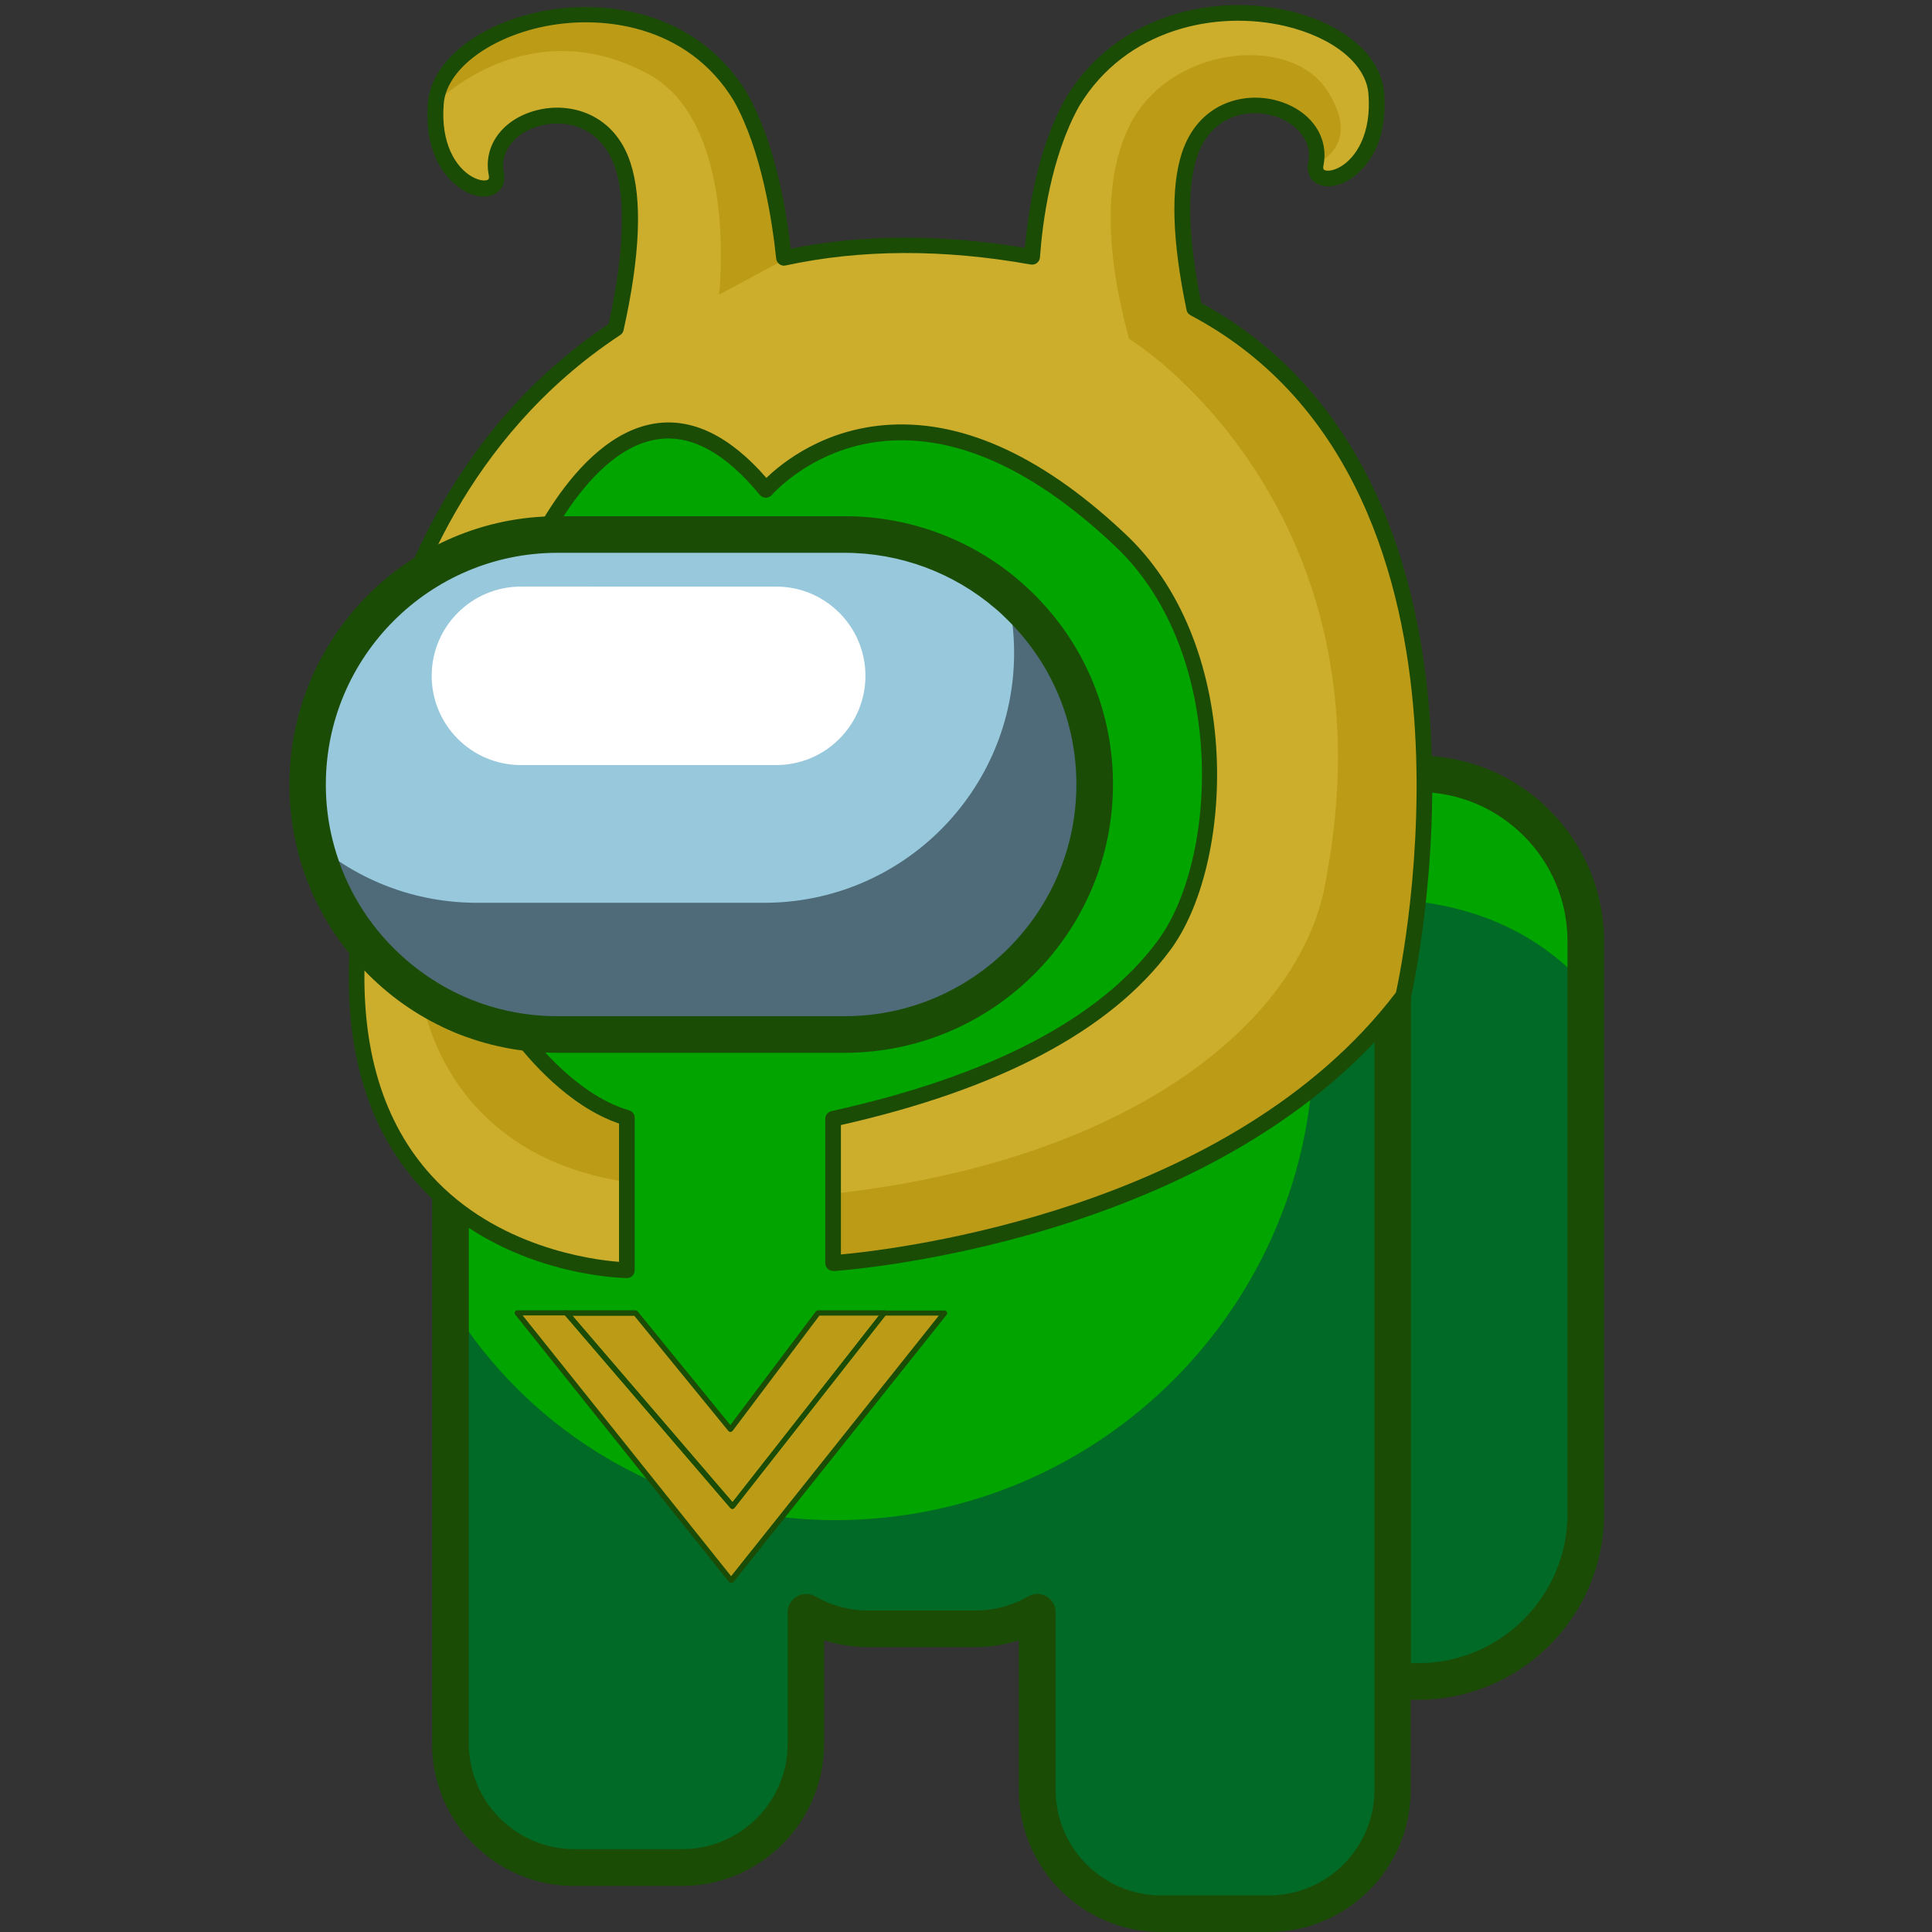 <svg version="1.1" id="Слой_1" xmlns="http://www.w3.org/2000/svg" xmlns:xlink="http://www.w3.org/1999/xlink" x="0px" y="0px"
	 viewBox="0 0 1024 1024" style="enable-background:new 0 0 1024 1024;" xml:space="preserve"><rect x="0" y="0" width="1024" height="1024" fill="#333333" stroke="none"/><style type="text/css">
	.st0{fill:#02A400;}
	.st1{fill:#006A26;}
	.st2{fill:#1B4C06;}
	.st3{fill:#CCAE2C;}
	.st4{fill:#BC9C17;}
	.st5{fill:#4F6B79;}
	.st6{fill:#98C8DC;}
	.st7{fill:#FFFFFF;}
</style><g><path class="st0" d="M738.1,410.2v481.1h13.6c49,0,88.8-39.8,88.8-88.8V498.9c0-49-39.8-88.8-88.8-88.8H738.1z"/><path class="st1" d="M738.1,476.7v414.5h13.6c49,0,88.8-39.8,88.8-88.8V522.5C819.4,499,787.2,479.2,738.1,476.7z"/><g><path class="st2" d="M751.7,900.9h-23.3V400.5h23.3c54.3,0,98.5,44.2,98.5,98.5v303.5C850.2,856.7,806,900.9,751.7,900.9z
			 M747.8,881.5h3.9c43.6,0,79.1-35.5,79.1-79.1V498.9c0-43.6-35.5-79.1-79.1-79.1h-3.9V881.5z"/></g><path class="st1" d="M238.7,399.2v524.9c0,36.3,29.4,65.7,65.7,65.7h57c36.3,0,65.7-29.4,65.7-65.7v-69.6
		c9.7,5.6,20.8,8.8,32.8,8.8h57c11.9,0,23.1-3.2,32.8-8.8v94.1c0,36.3,29.4,65.7,65.7,65.7h57c36.3,0,65.7-29.4,65.7-65.7V399.2
		c0-51-15.4-98.4-41.8-137.8C651.8,195,576.1,151.3,490.2,151.3h-3.5C349.7,151.3,238.7,262.3,238.7,399.2z"/><path class="st0" d="M238.7,399.2v291.9c41.9,68.7,117.5,114.6,203.9,114.6c140.1,0,253.7-113.6,253.7-253.7V261.4
		C651.8,195,576.1,151.3,490.2,151.3h-3.5C349.7,151.3,238.7,262.3,238.7,399.2z"/><g><path class="st2" d="M672.4,1024h-57c-41.6,0-75.4-33.8-75.4-75.4v-79.2c-7.4,2.4-15.2,3.6-23.1,3.6h-57c-7.9,0-15.7-1.2-23.1-3.6
			v54.8c0,41.6-33.8,75.4-75.4,75.4h-57c-41.6,0-75.4-33.8-75.4-75.4V399.2c0-142.1,115.6-257.6,257.6-257.6h3.5
			c86.1,0,166.2,42.8,214.2,114.4c28.4,42.4,43.4,91.9,43.4,143.2v549.4C747.8,990.2,714,1024,672.4,1024z M549.7,844.8
			c1.7,0,3.4,0.4,4.9,1.3c3,1.7,4.9,4.9,4.9,8.4v94.1c0,30.9,25.1,56,56,56h57c30.9,0,56-25.1,56-56V399.2
			c0-47.4-13.9-93.2-40.2-132.4C643.8,200.6,569.8,161,490.2,161h-3.5c-131.4,0-238.2,106.9-238.2,238.2v524.9c0,30.9,25.1,56,56,56
			h57c30.9,0,56-25.1,56-56v-69.6c0-3.5,1.9-6.7,4.9-8.4c3-1.7,6.7-1.7,9.7,0c8.5,4.9,18.2,7.5,28,7.5h57c9.8,0,19.5-2.6,28-7.5
			C546.3,845.3,548,844.8,549.7,844.8z"/></g><path class="st3" d="M743.8,527.8c-97.7,129.4-302.2,141.6-302.2,141.6s0-7.8,0-26.7V593c94.4-20.8,147.8-54.8,175.2-91.6
		c32.6-43.4,39.2-154.9-21.7-213.9c-117.6-112.3-189-27.9-189-27.9c-75.2-91.6-128.8,46.3-128.8,46.3s-29.3,58.6-71.8,44.4
		c13.2-57.5,51.4-130.4,120.9-176.2c6.3-28.6,11.2-63.8,3.8-86.4c-14.1-43.4-73.7-27.4-67.1,4.7c2.9,16.1-35.9,7.6-32.1-37.8
		c3.8-45.3,117.3-76.5,161.7-2.8c14.7,26.3,20.6,62.6,22.9,84.9c0.9-0.2,1.9-0.4,2.8-0.6l0.1,0c37.4-7.7,80.1-8.6,128.6,0.1
		c1.4-19.8,6-54.7,21.3-82.1c44.4-73.7,157.3-50,161-4.7C733,92,699,102.1,697.3,89.8c-0.1-0.8-0.1-1.6,0.1-2.6
		c6.6-32.1-52.9-48.2-67.1-4.7c-6.9,21.2-3.1,53.5,2.6,81C807.1,255.4,743.8,527.8,743.8,527.8z"/><path class="st4" d="M381.1,156.2c0,0,10.6-90.7-37.4-116.9C279.5,4.6,231,54.6,231,54.6c3.8-45.3,117.3-76.5,161.7-2.8
		c14.7,26.3,20.6,62.6,22.9,84.9c0.9-0.2,1.9-0.4,2.8-0.6L381.1,156.2z"/><path class="st4" d="M743.8,527.8c-97.7,129.4-302.2,141.6-302.2,141.6s0-7.8,0-26.7c0.4-3.2,0.7-6.5,0.9-10.1
		c158.7-17.9,249.3-92.5,260.6-168.1c33.1-178.5-79.8-269.4-104.8-285c-1.7-8.5-20.8-69.2,0-112.2c20.8-43,85-49.6,104.8-19.8
		c19.8,29.7-5.8,39.6-5.8,39.6c6.6-32.1-52.9-48.2-67.1-4.7c-6.9,21.2-3.1,53.5,2.6,81C807.1,255.4,743.8,527.8,743.8,527.8z"/><g><path class="st2" d="M441.6,673.6c-1.1,0-2.1-0.4-2.9-1.1c-0.8-0.8-1.3-1.9-1.3-3V593c0-2,1.4-3.6,3.3-4.1
			c83.9-18.5,142.1-48.8,172.7-90c32.1-42.8,37.4-151.6-21.3-208.4c-41.7-39.8-81.9-59-119.6-57c-40.3,2.1-63.1,28.6-63.4,28.8
			c-0.8,0.9-2,1.5-3.2,1.5c0,0,0,0,0,0c-1.2,0-2.4-0.6-3.2-1.5c-18.4-22.4-36.7-32.3-54.6-29.4c-40.2,6.4-66.9,73.9-67.1,74.6
			c0,0.1-0.1,0.2-0.2,0.4c-1.3,2.5-31.4,61.6-76.8,46.5c-2-0.7-3.2-2.8-2.7-4.9c6.2-26.9,33.1-118.9,121.3-177.8
			c8-36.7,9.2-65.2,3.5-82.6c-6.9-21-25-26.4-40-22.4c-11,2.9-21.7,12-19,25c0.8,4.5-0.6,8.3-3.8,10.5c-4.3,3-11,2.6-17.5-1.2
			c-5.1-2.9-21.6-15-19-46.6c1.7-21,24.5-40.1,56.6-47.6c35.2-8.2,85.8-1.9,112.8,42.9c13.8,24.7,20.1,57.5,22.9,82.1
			c38.3-7.7,80-7.8,124.1-0.4c1.8-19.9,6.8-52.9,21.5-79.2C591.8,7.3,643.6-3.5,683,5.7c29.1,6.8,49,23.8,50.6,43.3
			c2.6,31.6-13.9,43.7-19,46.6c-6.5,3.7-13.2,4.2-17.5,1.2c-3.2-2.2-4.6-6-3.8-10.4c2.7-13.1-8-22.2-19-25.2c-15-4-33.2,1.4-40,22.4
			c-5.4,16.4-4.5,43,2.4,77C708.1,199.3,750,275,757.8,379.8c5.9,79.3-9.8,148.3-10,149c-0.1,0.6-0.4,1.1-0.7,1.6
			c-97.8,129.5-303.2,143.2-305.3,143.3C441.7,673.6,441.7,673.6,441.6,673.6z M445.7,596.3v68.6c30.1-2.8,206.4-23.6,294.2-138.9
			c1.8-8.1,15.1-72.5,9.6-145.8c-5.4-71.5-30.3-166.5-118.5-213.1c-1.1-0.6-1.9-1.6-2.1-2.8c-7.7-36.8-8.5-64.8-2.5-83.2
			c8.5-26,31.9-32.7,50-27.9c18,4.8,28.3,19.1,25,34.8c-0.2,1,0,1.7,0.4,2c1,0.7,4.3,0.9,8.6-1.6c8.3-4.8,16.6-17.5,14.9-38.7
			c-1.3-15.8-18.7-29.9-44.2-35.9c-36.4-8.5-84.3,1.3-109.1,42.4c-15,26.9-19.5,61.8-20.8,80.2c-0.1,1.2-0.7,2.3-1.6,3
			c-0.9,0.7-2.1,1-3.3,0.8c-46.4-8.3-90.1-8.1-129.9,0.5c-1.2,0.3-2.4,0-3.3-0.7c-1-0.7-1.6-1.8-1.7-2.9
			c-2.1-19.9-7.7-57.1-22.3-83.4c-24.6-40.9-71.3-46.6-103.7-39c-28.1,6.6-48.8,23.1-50.2,40.2c-1.8,21.2,6.5,33.9,14.9,38.7
			c4.4,2.5,7.6,2.3,8.6,1.6c0.4-0.3,0.6-1,0.4-2.1c-3.2-15.6,7.1-29.9,25.1-34.6c18.2-4.8,41.6,1.9,50,27.9
			c6.3,19.3,5.1,49.1-3.7,88.6c-0.2,1.1-0.9,2-1.8,2.6C245.8,232.2,218,317,210.4,347.3c35.7,8.2,61.4-40.1,63-43.2
			c2-5.1,29.4-72.5,73.5-79.6c19.9-3.2,39.9,6.5,59.3,28.8c8.2-7.9,30.8-26.4,65.9-28.2c40-2.1,82.3,17.8,125.8,59.3
			c61.7,59.8,56,174.3,22.2,219.4C588.6,546.2,529.9,577.3,445.7,596.3z M743.8,527.8L743.8,527.8L743.8,527.8z"/></g><path class="st3" d="M275.6,548.3c0,0,24.8,35,56.7,44.2c0,64.5,0,80.7,0,80.7s-156.7-1.7-142.4-177.5
		C201.9,509.5,229.5,552.9,275.6,548.3z"/><path class="st4" d="M223.3,526.8c0,0,9.1,84.8,109,99.7c0-34,0-34,0-34s-59.5-17.4-68-65.7C231,515.3,223.3,526.8,223.3,526.8z"/><g><path class="st2" d="M332.3,677.4C332.2,677.4,332.2,677.4,332.3,677.4c-2.7,0-66.5-1.3-109.7-48.6
			c-29.1-31.9-41.5-76.8-36.8-133.4c0.1-1.7,1.3-3.1,2.8-3.6c1.6-0.5,3.3,0,4.4,1.2c1.5,1.7,3.3,4,5.3,6.5
			c13.6,17,38.7,48.5,76.9,44.7c1.5-0.2,2.9,0.5,3.8,1.7c0.2,0.3,24.4,33.9,54.4,42.6c1.8,0.5,3,2.1,3,4v80.7c0,1.1-0.4,2.2-1.2,3
			C334.4,677,333.4,677.4,332.3,677.4z M193.4,506.6c-2.2,49.2,9.7,88.4,35.3,116.5c34.5,37.9,84.7,44.6,99.4,45.7v-73.3
			c-27.4-9.3-48.8-35.5-54.5-42.9C233.9,555.4,208,524.8,193.4,506.6z"/></g><path class="st5" d="M163.1,415.8c0,10.7,1.3,21,3.6,30.9c5.8,24.2,18.2,45.7,35.2,62.7c24,24,57.1,38.8,93.7,38.8h152.2
		c73.2,0,132.5-59.3,132.5-132.5c0-36.6-14.8-69.7-38.8-93.7c-2.4-2.4-5-4.8-7.6-7c-23.1-19.8-53.2-31.8-86.1-31.8H295.5
		C222.4,283.3,163.1,342.6,163.1,415.8z"/><path class="st6" d="M163.1,415.8c0,10.7,1.3,21,3.6,30.9c23.1,19.8,53.2,31.8,86.1,31.8H405c73.2,0,132.5-59.3,132.5-132.5
		c0-10.7-1.3-21-3.6-30.9c-23.1-19.8-53.2-31.8-86.1-31.8H295.5C222.4,283.3,163.1,342.6,163.1,415.8z"/><path class="st7" d="M276.1,405.5h135.3c26.1,0,47.3-21.2,47.3-47.3v0c0-26.1-21.2-47.3-47.3-47.3H276.1
		c-26.1,0-47.3,21.2-47.3,47.3v0C228.8,384.3,250,405.5,276.1,405.5z"/><g><path class="st2" d="M447.7,558H295.5c-38,0-73.7-14.8-100.5-41.7c-18.6-18.6-31.7-41.9-37.7-67.3c-2.6-10.8-3.9-21.9-3.9-33.2
			c0-78.4,63.8-142.2,142.2-142.2h152.2c33.9,0,66.7,12.1,92.4,34.1c2.7,2.3,5.5,4.9,8.1,7.5c26.9,26.9,41.6,62.6,41.6,100.5
			C589.9,494.2,526.1,558,447.7,558z M295.5,293c-67.7,0-122.8,55.1-122.8,122.8c0,9.7,1.1,19.4,3.4,28.7
			c5.3,22,16.5,42.1,32.6,58.1c23.2,23.2,54,36,86.8,36h152.2c67.7,0,122.8-55.1,122.8-122.8c0-32.8-12.8-63.6-36-86.8
			c-2.3-2.3-4.6-4.5-7-6.5c-22.2-19-50.5-29.5-79.8-29.5H295.5z"/></g><polygon class="st4" points="336.9,695.9 387.2,757.5 433.5,695.9 468.6,695.9 388.2,798.4 300.3,695.9 	"/><polygon class="st4" points="336.9,695.9 387.2,757.5 433.5,695.9 468.6,695.9 388.2,798.4 300.3,695.9 	"/><polygon class="st4" points="300.3,695.9 274.2,695.9 387.5,837.6 500.5,695.9 468.6,695.9 388.2,798.4 	"/><g><path class="st2" d="M388.2,799.8c-0.4,0-0.8-0.2-1.1-0.5l-88-102.5c-0.4-0.4-0.4-1-0.2-1.5c0.2-0.5,0.7-0.8,1.3-0.8h36.6
			c0.4,0,0.8,0.2,1.1,0.5l49.2,60.3l45.3-60.2c0.3-0.3,0.7-0.6,1.1-0.6h35.1c0.5,0,1,0.3,1.2,0.8c0.2,0.5,0.2,1-0.2,1.5l-80.4,102.5
			C389.1,799.6,388.7,799.7,388.2,799.8C388.2,799.8,388.2,799.8,388.2,799.8z M303.3,697.3l84.9,98.9l77.6-98.9h-31.5l-46,61.1
			c-0.3,0.3-0.7,0.5-1.1,0.6c-0.5-0.1-0.8-0.2-1.1-0.5l-49.9-61.1H303.3z"/></g><g><path class="st2" d="M387.5,839c-0.4,0-0.8-0.2-1.1-0.5L273.1,696.8c-0.3-0.4-0.4-1-0.2-1.5c0.2-0.5,0.7-0.8,1.3-0.8h26.1
			c0.4,0,0.8,0.2,1.1,0.5l86.9,101.2l79.3-101.1c0.3-0.3,0.7-0.5,1.1-0.5h31.9c0.5,0,1,0.3,1.3,0.8c0.2,0.5,0.2,1-0.2,1.5
			l-113,141.7C388.3,838.8,387.9,839,387.5,839L387.5,839z M277.1,697.3l110.4,138.1l110.1-138.1h-28.3l-80,101.9
			c-0.3,0.3-0.6,0.5-1.1,0.5c-0.4,0-0.8-0.2-1.1-0.5l-87.5-102H277.1z"/></g></g></svg>